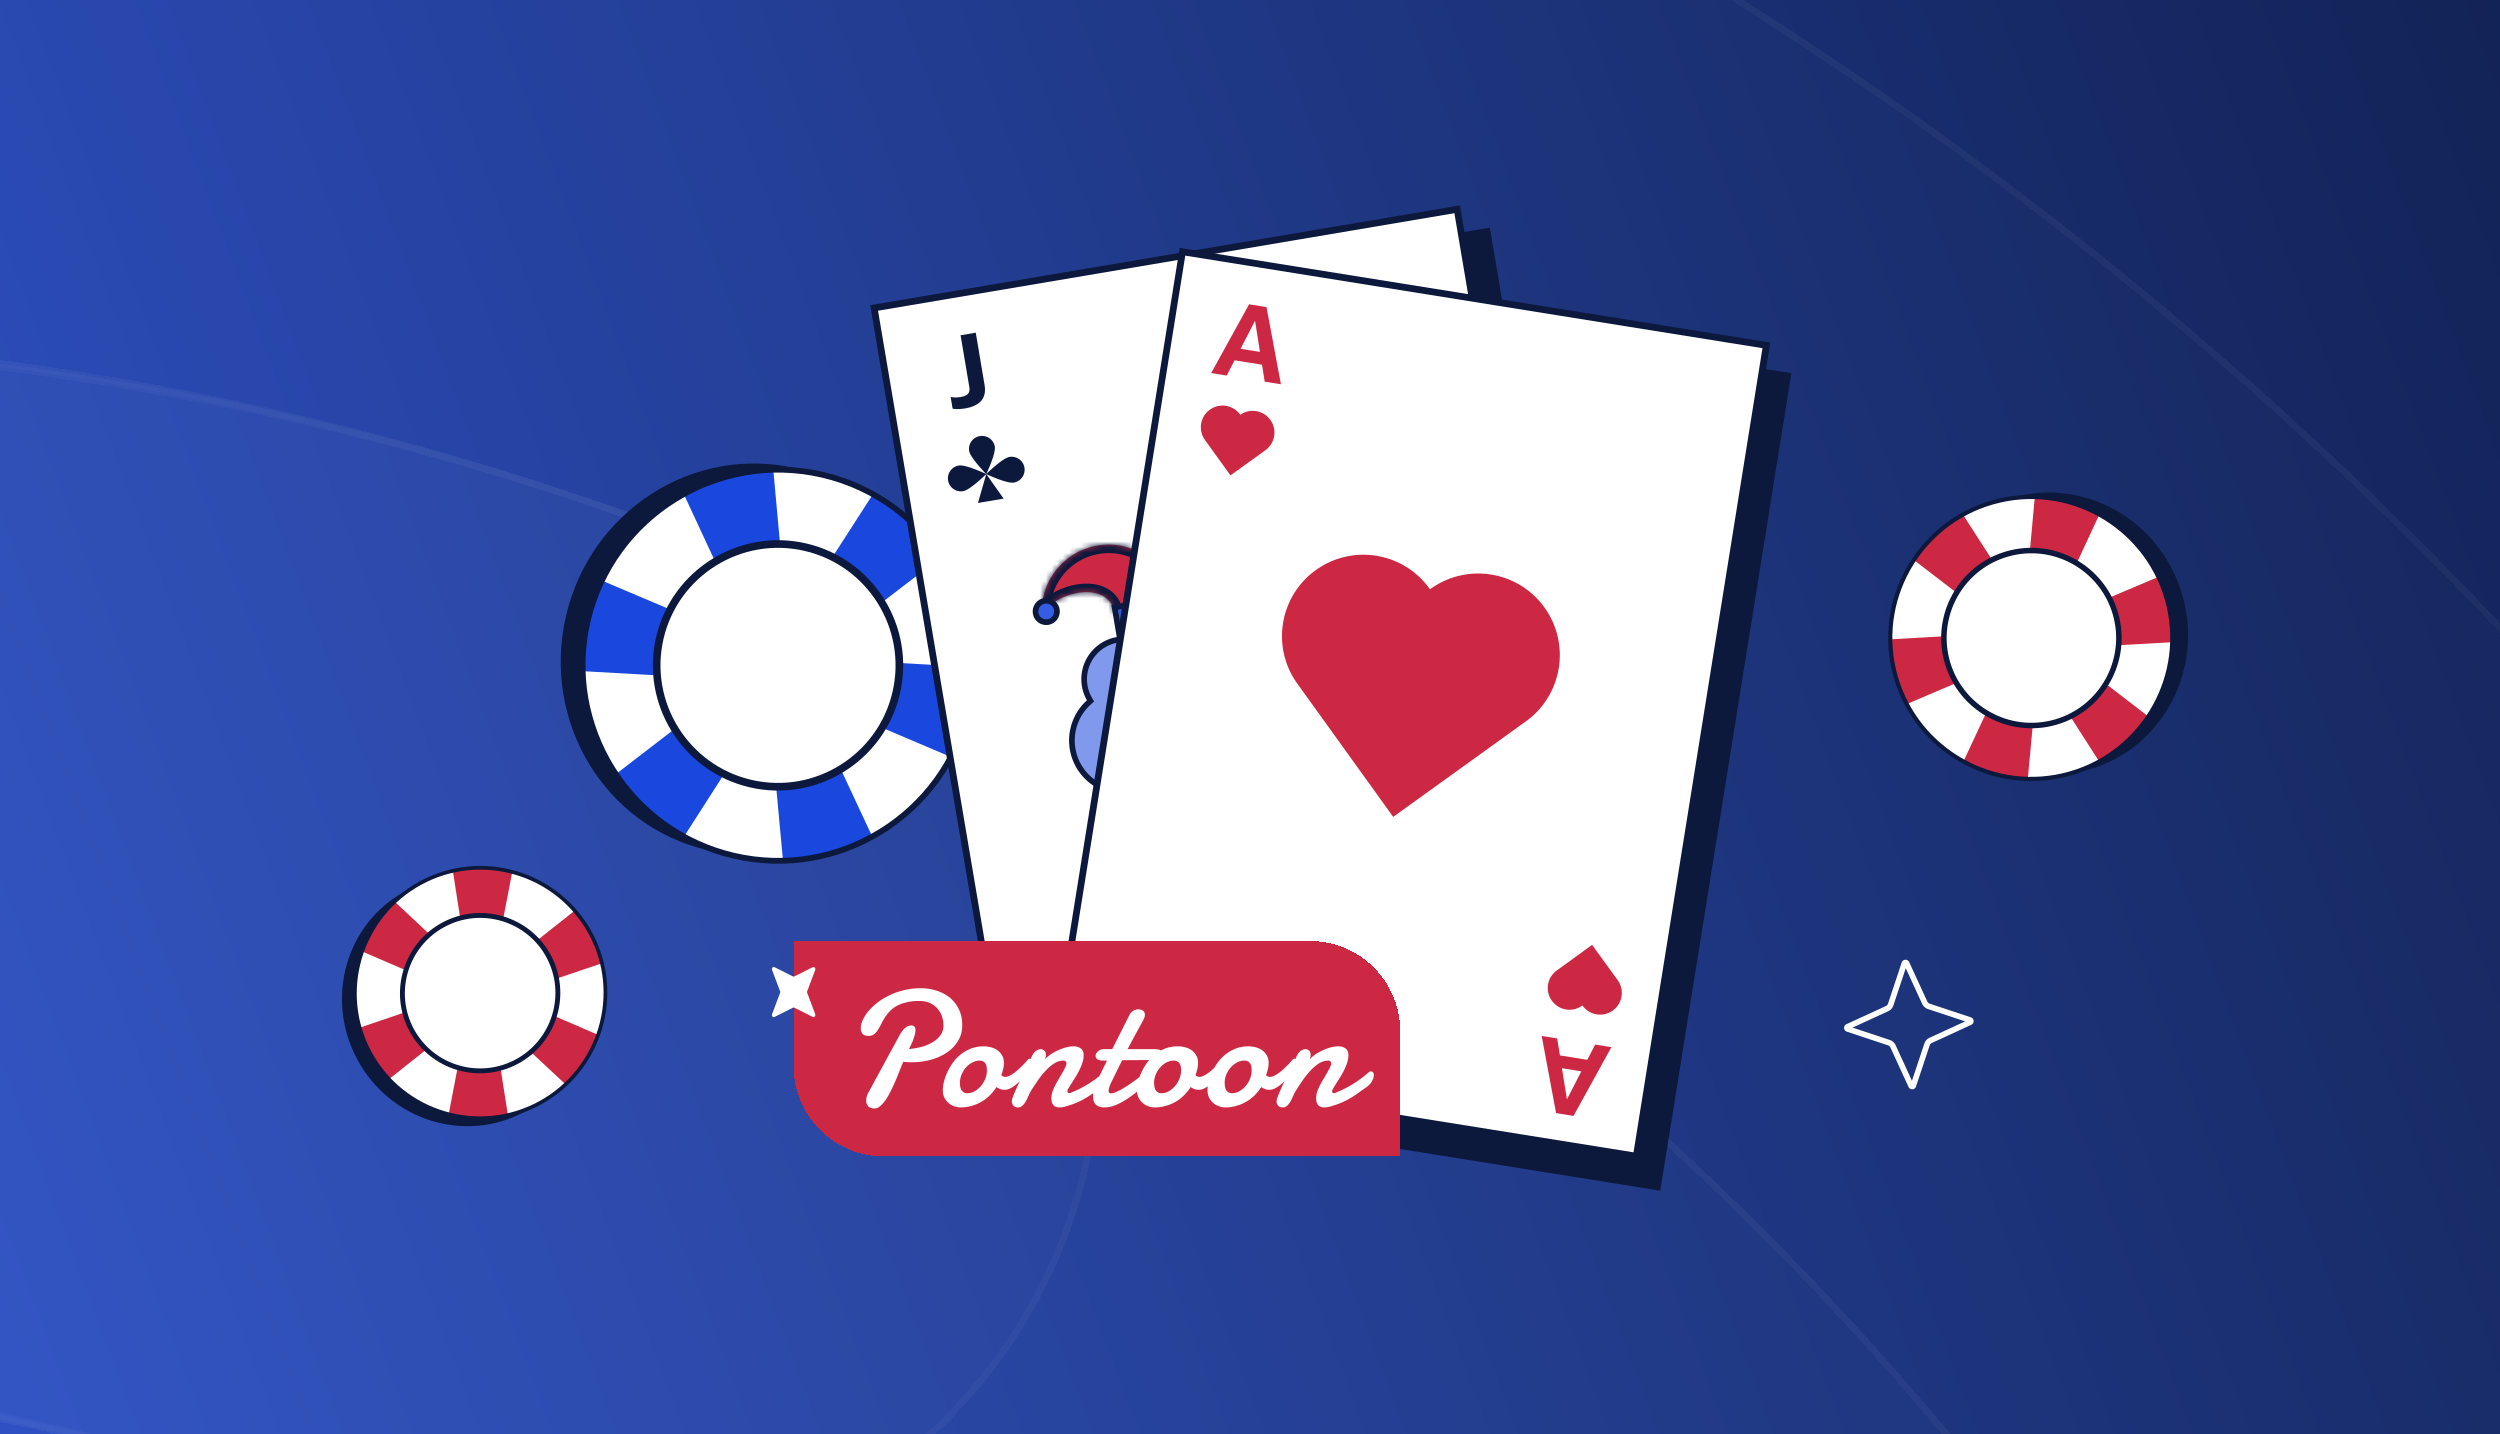 <svg width="441" height="253" fill="none" xmlns="http://www.w3.org/2000/svg"><g clip-path="url(#a)"><path fill="url(#b)" d="M0 0H441V253H0z"/><g opacity=".1" shape-rendering="crispEdges"><g style="mix-blend-mode:overlay" filter="url(#c)"><ellipse cx="-66.5" cy="589" rx="692.5" ry="692" fill="#fff" fill-opacity=".1"/><path d="M625.4 589c0 381.849-309.774 691.4-691.9 691.4S-758.4 970.849-758.4 589s309.774-691.4 691.9-691.4S625.4 207.151 625.4 589z" stroke="#fff" stroke-opacity=".4" stroke-width="1.2"/></g><g style="mix-blend-mode:overlay" filter="url(#d)"><path fill-rule="evenodd" clip-rule="evenodd" d="M60.14 273.922c-106.613-43.64-222.101-31.754-314.599 22.534-43.922 25.778-100.425 11.07-126.204-32.852-25.778-43.922-11.07-100.426 32.853-126.204 139.975-82.153 315.709-100.515 477.816-34.159C405.794 216.13 537.849 531.215 424.96 807.003 312.071 1082.79-3.014 1214.85-278.801 1101.96c-47.133-19.3-69.701-73.14-50.408-120.277 19.293-47.132 73.141-69.7 120.273-50.408 181.523 74.305 388.912-12.615 463.215-194.138S241.664 348.226 60.141 273.922z" fill="#fff" fill-opacity=".1"/><path d="M60.368 273.367c-106.794-43.714-222.478-31.807-315.131 22.571-43.636 25.611-99.772 10.998-125.382-32.638-25.611-43.636-10.998-99.772 32.638-125.382 139.821-82.063 315.359-100.404 477.286-34.121C405.26 216.56 537.168 531.295 424.405 806.775 311.641 1082.26-3.093 1214.16-278.574 1101.4c-46.826-19.17-69.247-72.66-50.08-119.489 19.167-46.826 72.665-69.248 119.491-50.08 181.83 74.429 389.568-12.637 463.997-194.466 74.429-181.83-12.636-389.569-194.466-463.998z" stroke="#fff" stroke-opacity=".4" stroke-width="1.2"/></g><g style="mix-blend-mode:overlay" filter="url(#e)"><path fill-rule="evenodd" clip-rule="evenodd" d="M63.14 274.922c-181.522-74.303-388.911 12.616-463.214 194.139-74.304 181.523 12.615 388.911 194.138 463.214 106.614 43.641 222.102 31.755 314.6-22.533 43.922-25.778 100.425-11.07 126.203 32.852 25.779 43.922 11.07 100.426-32.852 126.206-139.975 82.15-315.709 100.51-477.816 34.16-275.788-112.893-407.843-427.977-294.954-703.765C-457.866 123.407-142.781-8.648 133.006 104.241c47.132 19.293 69.701 73.141 50.408 120.274-19.293 47.132-73.141 69.7-120.273 50.407z" fill="#fff" fill-opacity=".15"/><path d="M63.368 274.367c-181.83-74.429-389.568 12.637-463.997 194.466-74.429 181.83 12.636 389.569 194.466 463.998 106.794 43.714 222.478 31.807 315.131-22.572 43.636-25.61 99.771-10.997 125.382 32.639 25.61 43.636 10.998 99.772-32.638 125.382-139.821 82.06-315.359 100.4-477.286 34.12-275.481-112.762-407.39-427.497-294.626-702.978 112.764-275.481 427.498-407.39 702.979-294.626 46.826 19.168 69.247 72.666 50.08 119.491-19.168 46.826-72.665 69.247-119.491 50.08z" stroke="#fff" stroke-opacity=".4" stroke-width="1.2"/></g></g><path d="M124.723 149.941c-18.072-4.211-29.211-22.694-24.88-41.283 4.332-18.589 22.494-30.244 40.567-26.032 18.072 4.211 29.211 22.694 24.88 41.283-4.332 18.589-22.494 30.244-40.567 26.032z" fill="#0C183C"/><path d="M129.44 150.95c-18.559-4.325-30.098-22.873-25.774-41.43 4.324-18.556 22.874-30.093 41.433-25.769 18.559 4.325 30.099 22.874 25.775 41.43-4.325 18.557-22.875 30.094-41.434 25.769z" fill="#fff"/><path d="M160.093 91.581a34.58 34.58 0 015.734 6.83l-22.975 17.625 28.914 1.662a34.46 34.46 0 01-4.023 15.836l-25.503-10.846 11.594 24.815a34.638 34.638 0 01-8.238 3.417 34.74 34.74 0 01-7.452 1.158l-2.575-27.763-14.875 23.206a34.528 34.528 0 01-7.288-5.136 34.776 34.776 0 01-4.957-5.679l21.795-16.777-27.468-1.534c-.084-2.92.194-5.898.887-8.874a34.625 34.625 0 012.506-7.109l26.828 11.357-12.426-26.705a34.704 34.704 0 017.017-2.752l.005.001a34.45 34.45 0 018.838-1.199l2.501 27.456 15.087-23.452a34.579 34.579 0 016.074 4.463z" fill="#1A48DF"/><path d="M129.325 151.446c18.808 4.382 37.668-7.347 42.049-26.148 4.381-18.8-7.35-37.664-26.158-42.046-18.807-4.383-37.668 7.347-42.05 26.152-4.382 18.805 7.35 37.664 26.158 42.047l.001-.005zm15.658-67.194c18.253 4.253 29.644 22.563 25.391 40.813-4.253 18.25-22.564 29.639-40.817 25.385-18.252-4.253-29.643-22.563-25.39-40.813 4.252-18.25 22.564-29.638 40.816-25.385z" fill="#0C183C"/><path d="M132.447 137.94c-11.36-2.647-18.423-14.002-15.776-25.362 2.647-11.36 14.002-18.422 25.362-15.775 11.36 2.647 18.423 14.002 15.775 25.361-2.647 11.36-14.002 18.423-25.361 15.776z" fill="#fff"/><path d="M132.232 138.877c11.856 2.763 23.752-4.636 26.515-16.492 2.763-11.857-4.637-23.752-16.493-26.515-11.856-2.763-23.752 4.636-26.514 16.493-2.763 11.856 4.636 23.751 16.492 26.514zm9.717-41.696c11.135 2.594 18.082 13.763 15.487 24.898-2.595 11.135-13.763 18.082-24.898 15.487-11.136-2.594-18.082-13.763-15.488-24.898 2.595-11.135 13.763-18.082 24.899-15.487z" fill="#0C183C"/><g clip-path="url(#f)"><path d="M183.629 201.069L159.464 58.242l102.85-17.4 24.164 142.827-102.849 17.4z" fill="#0C183C" stroke="#0C183C" stroke-width="1.192"/><path d="M178.359 197.148L154.195 54.321l102.849-17.4 24.165 142.827-102.85 17.4z" fill="#fff" stroke="#0C183C" stroke-width="1.192"/><path d="M170.249 72.043a7.6 7.6 0 01-1.286.11c-.415.01-.723-.015-.924-.077l-.345-2.049c.222.046.482.073.782.082.299.01.599-.011.9-.062.649-.11 1.1-.293 1.354-.55.264-.27.348-.69.253-1.257l-1.535-9.101 2.675-.451 1.555 9.222c.195 1.158 0 2.084-.586 2.779-.587.682-1.535 1.134-2.843 1.354zM263.129 164.337c-.44.074-.857.18-1.25.318-.396.126-.678.251-.848.375l.346 2.049a4.63 4.63 0 01.711-.334c.28-.107.57-.185.871-.236.649-.109 1.135-.084 1.46.075.338.17.555.538.651 1.105l1.534 9.101 2.675-.451-1.555-9.222c-.195-1.158-.683-1.969-1.464-2.433-.779-.452-1.822-.568-3.131-.347zM173.977 83.623s1.718-3.602 1.507-4.852a2.296 2.296 0 00-4.527.766c.212 1.25 3.02 4.086 3.02 4.086zM173.977 83.624s-3.602-1.718-4.851-1.507a2.294 2.294 0 10.766 4.527c1.25-.212 4.085-3.02 4.085-3.02zM178.829 85.13c-1.249.211-4.851-1.507-4.851-1.507s2.835-2.808 4.085-3.02a2.295 2.295 0 11.766 4.527zM172.513 88.722l1.465-5.098 3.061 4.331-4.526.767zM262.718 152.021s2.804 2.84 3.015 4.09a2.296 2.296 0 01-4.528.76c-.21-1.251 1.513-4.85 1.513-4.85zM262.718 152.02s-2.839 2.804-4.089 3.015a2.296 2.296 0 01-.761-4.528c1.251-.21 4.85 1.513 4.85 1.513zM266.808 149.007c-1.25.21-4.089 3.014-4.089 3.014s3.599 1.723 4.85 1.513a2.294 2.294 0 10-.761-4.527zM259.663 147.684l3.056 4.336 1.472-5.096-4.528.76zM217.722 117.157s6.293-13.194 5.519-17.772a8.409 8.409 0 00-16.581 2.806c.776 4.581 11.062 14.966 11.062 14.966zM217.723 117.16s-13.194-6.293-17.771-5.519a8.41 8.41 0 002.806 16.581c4.58-.775 14.965-11.062 14.965-11.062zM235.496 122.677c-4.577.774-17.771-5.519-17.771-5.519s10.385-10.287 14.965-11.063a8.41 8.41 0 012.806 16.582zM212.359 135.836l5.366-18.677 11.214 15.868-16.58 2.809z" fill="#0C183C"/><mask id="g" fill="#fff"><path d="M226.061 87.144a10.97 10.97 0 019.002-3.067c-7.055-5.705-17.423-5.338-24.057 1.17-4.748 4.658-6.388 11.29-4.894 17.31-2.271-4.501-7.279-7.205-12.512-6.323-5.976 1.008-10.142 6.339-9.834 12.248 2.315-4.144 11.861-6.378 12.899-.229l37.707-6.358c-1.036-6.15 8.716-7.169 12.261-4.013-1.647-5.684-7.331-9.354-13.307-8.346-5.111.862-8.897 4.885-9.695 9.728-1.702-4.032-.884-8.868 2.43-12.12z"/></mask><path d="M226.061 87.144a10.97 10.97 0 019.002-3.067c-7.055-5.705-17.423-5.338-24.057 1.17-4.748 4.658-6.388 11.29-4.894 17.31-2.271-4.501-7.279-7.205-12.512-6.323-5.976 1.008-10.142 6.339-9.834 12.248 2.315-4.144 11.861-6.378 12.899-.229l37.707-6.358c-1.036-6.15 8.716-7.169 12.261-4.013-1.647-5.684-7.331-9.354-13.307-8.346-5.111.862-8.897 4.885-9.695 9.728-1.702-4.032-.884-8.868 2.43-12.12z" fill="#CD2843"/><path d="M235.063 84.077l-.177 1.49 5.165.615-4.045-3.271-.943 1.166zm-9.002 3.067l1.051 1.071-1.051-1.07zm-15.055-1.897l-1.05-1.07 1.05 1.07zm-4.894 17.31l-1.339.675a1.5 1.5 0 002.795-1.037l-1.456.362zm-22.346 5.925l-1.498.078.27 5.196 2.537-4.542-1.309-.732zm12.899-.229l-1.479.249.249 1.479 1.479-.249-.249-1.479zm37.707-6.358l.25 1.479 1.479-.25-.25-1.479-1.479.25zm12.261-4.013l-.997 1.12 3.886 3.459-1.448-4.996-1.441.417zm-23.002 1.382l-1.382.584a1.5 1.5 0 002.862-.34l-1.48-.244zm11.609-16.676a12.469 12.469 0 00-10.229 3.485l2.101 2.142a9.47 9.47 0 017.774-2.648l.354-2.98zm-23.183 3.73c6.084-5.968 15.593-6.306 22.063-1.074l1.886-2.333c-7.641-6.179-18.866-5.782-26.05 1.265l2.101 2.142zm-4.489 15.877c-1.371-5.526.135-11.606 4.489-15.877l-2.101-2.142c-5.143 5.045-6.916 12.228-5.3 18.742l2.912-.723zm-13.718-4.482c4.566-.77 8.94 1.589 10.923 5.519l2.678-1.351c-2.559-5.071-8.201-8.12-14.1-7.126l.499 2.958zm-8.586 10.691c-.269-5.157 3.369-9.811 8.586-10.69l-.499-2.959c-6.736 1.136-11.43 7.144-11.083 13.805l2.996-.156zm48.312-17.389c5.216-.88 10.179 2.324 11.617 7.284l2.881-.835c-1.856-6.407-8.261-10.543-14.997-9.407l.499 2.958zm-8.465 8.493c.697-4.23 4.005-7.741 8.465-8.493l-.499-2.958c-5.762.971-10.028 5.508-10.926 10.964l2.96.487zm-.1-13.435c-3.769 3.697-4.695 9.194-2.762 13.775l2.764-1.167a9.49 9.49 0 012.099-10.466l-2.101-2.142zm-26.867 21.93c-.334-1.977-1.395-3.389-2.886-4.206-1.43-.784-3.128-.956-4.727-.78a12.425 12.425 0 00-4.655 1.51c-1.393.783-2.666 1.874-3.42 3.224l2.619 1.463c.404-.722 1.192-1.465 2.273-2.073a9.443 9.443 0 013.51-1.142c1.207-.133 2.234.031 2.958.428.664.364 1.185.978 1.37 2.075l2.958-.499zm49.487-11.242c-1.155-1.027-2.716-1.64-4.288-1.924a12.444 12.444 0 00-4.893.1c-1.568.358-3.116 1.077-4.21 2.287-1.14 1.26-1.68 2.943-1.347 4.92l2.958-.499c-.185-1.097.106-1.848.614-2.409.554-.613 1.471-1.104 2.654-1.375a9.442 9.442 0 013.691-.072c1.22.22 2.208.663 2.826 1.213l1.995-2.24zm-13.508 3.654l-37.708 6.358.499 2.959 37.708-6.358-.499-2.959z" fill="#0C183C" mask="url(#g)"/><path d="M192.065 123.91l.301-.269-.199-.351a7.042 7.042 0 017.944-10.284l4.101 24.326a9.05 9.05 0 11-12.147-13.422zM244.173 115.123l-.373-.155.074-.397a7.035 7.035 0 00.016-2.449 7.04 7.04 0 00-8.114-5.773 7.024 7.024 0 00-2.779 1.111l4.102 24.326a9.05 9.05 0 107.074-16.663z" fill="#8099ED" stroke="#0C183C"/><path d="M204.792 137.996l-5.803-25.04 34.975-5.897 2.966 25.351c1.01 8.641-4.929 16.558-13.509 18.005-8.516 1.436-16.679-4.006-18.629-12.419z" fill="#fff" stroke="#0C183C" stroke-width="1.192"/><path d="M198.996 112.955l34.963-5.896 2.057 19.031.001.011.002.01.912 6.307c1.006 8.638-4.933 16.551-13.51 17.997-8.513 1.436-16.673-4.002-18.627-12.41l-1.274-6.417-.003-.012-.003-.013-4.518-18.608z" stroke="#0C183C" stroke-width="1.192"/><path d="M207.033 125.891a2.217 2.217 0 011.817-2.555l2.019-.34a2.216 2.216 0 012.555 1.818 7.606 7.606 0 00-6.391 1.077zM224.552 122.937a2.217 2.217 0 011.818-2.555l2.019-.341a2.219 2.219 0 012.555 1.818 7.608 7.608 0 00-6.392 1.078z" fill="#0C183C"/><path d="M221.482 130.802l-4.389.74-1.889-11.207-1.35-.855a6.412 6.412 0 00-8.444 1.424l-.995 1.25M221.591 119.692l.995-1.25a6.41 6.41 0 018.443-1.424l1.351.855" stroke="#0C183C" stroke-width="1.192"/><path d="M220.902 136.367c-1.747.295-2.947 1.817-2.68 3.4l6.326-1.066c-.267-1.584-1.899-2.628-3.646-2.334z" fill="#fff"/><path d="M216.65 140.295l2.677-2.204.031-.026.504.275.723.336.572-.555.386-.424.038.014 3.251 1.204-8.182 1.38z" fill="#0C183C"/><path d="M196.619 107.143l37.758-6.366.966 5.726-37.758 6.367-.966-5.727z" fill="#345DE3" stroke="#0C183C"/><path d="M205.331 135.435a6.57 6.57 0 007.571 5.387c1.829-.309 4.746-1.687 4.746-1.687a3.657 3.657 0 00.297-7.149c-3.312-.728-4.906 2.021-6.181 3.658-1.032 1.327-5.474 2.048-5.543-1.681-.069-3.73 2.827-5.596 4.496-6.099a6.569 6.569 0 00-5.386 7.571z" fill="#8099ED"/><path d="M233.839 130.628a6.57 6.57 0 01-5.387 7.571c-1.829.309-5.037-.037-5.037-.037a3.656 3.656 0 01-2.624-6.656c2.89-1.774 5.297.3 7.038 1.429 1.41.915 5.844.14 4.686-3.406-1.158-3.546-4.506-4.36-6.248-4.288a6.571 6.571 0 017.572 5.387z" fill="#8099ED"/><circle cx="184.557" cy="107.864" r="1.895" transform="rotate(-9.571 184.557 107.864)" fill="#345DE3" stroke="#0C183C"/><circle cx="233.225" cy="84.492" r="1.895" transform="rotate(-9.571 233.225 84.492)" fill="#345DE3" stroke="#0C183C"/><circle cx="245.901" cy="96.879" r="1.895" transform="rotate(-9.571 245.901 96.879)" fill="#345DE3" stroke="#0C183C"/></g><g clip-path="url(#h)"><path d="M189.384 192.844l22.934-143.031 102.996 16.515L292.38 209.36l-102.996-16.515z" fill="#0C183C" stroke="#0C183C" stroke-width="1.192"/><path d="M185.654 187.441l22.934-143.03 102.995 16.514-22.934 143.031-102.995-16.515z" fill="#fff" stroke="#0C183C" stroke-width="1.192"/><path fill-rule="evenodd" clip-rule="evenodd" d="M220.338 53.682l-6.682 12.126 2.734.44 1.393-2.691 4.835.778.474 2.991 2.86.46-2.54-13.61-3.074-.494zm1.052 2.904l-2.556 4.94 3.426.551-.87-5.49zM274.494 196.353l-2.541-13.61 2.735.44.478 2.992 4.835.778 1.389-2.692 2.859.46-6.681 12.126-3.074-.494zm1.91-2.428l-.877-5.492 3.426.552-2.549 4.94z" fill="#CD2843"/><path d="M213.419 72.267a3.823 3.823 0 015.336.868l.024.035.026-.02a3.833 3.833 0 014.478 6.22l-6.232 4.487-4.502-6.255a3.822 3.822 0 01.869-5.336h.001zM232.12 100.562c6.436-4.632 15.408-3.172 20.04 3.264l.091.13.097-.072c6.45-4.644 15.447-3.181 20.091 3.27 4.643 6.45 3.18 15.447-3.27 20.09l-23.409 16.851-16.908-23.496c-4.632-6.435-3.172-15.407 3.263-20.04l.005.003zM273.757 176.539a3.822 3.822 0 005.339.849l.033-.025.019.026a3.832 3.832 0 106.203-4.501l-4.51-6.215-6.237 4.528a3.821 3.821 0 00-.849 5.338h.002z" fill="#CD2843"/></g><g filter="url(#i)"><path d="M136 162h91.09c8.787 0 15.91 7.123 15.91 15.91V200h-91.09c-8.787 0-15.91-7.123-15.91-15.91V162z" fill="#CD2843" shape-rendering="crispEdges"/><g filter="url(#j)"><path d="M155.349 182.802c-.182.402-.383.884-.602 1.448-.22.564-.459 1.152-.717 1.763a33.722 33.722 0 01-.832 1.821 12.158 12.158 0 01-.917 1.62c-.315.468-.645.85-.989 1.146-.335.297-.679.445-1.032.445-.296 0-.54-.048-.731-.144a1.094 1.094 0 01-.445-.344 1.313 1.313 0 01-.229-.444 2.266 2.266 0 01-.057-.487c0-.23.033-.464.1-.703a4.07 4.07 0 01.272-.659l5.491-10.106a5.97 5.97 0 01.673-.989c.22-.239.421-.416.602-.531.191-.114.359-.181.502-.2.143-.029.263-.043.358-.043.172 0 .33.062.473.186.144.115.215.33.215.645 0 .306-.081.726-.243 1.262-.163.535-.464 1.223-.903 2.064a12.46 12.46 0 002.207-.373 7.83 7.83 0 001.95-.817 4.587 4.587 0 001.405-1.247c.353-.497.53-1.07.53-1.72 0-.574-.096-1.118-.287-1.634a3.841 3.841 0 00-.817-1.377 3.706 3.706 0 00-1.319-.946c-.525-.239-1.132-.358-1.82-.358-.937 0-1.744.091-2.423.272a6.717 6.717 0 00-1.734.688 4.977 4.977 0 00-1.204.99 8.9 8.9 0 00-.846 1.132c-.229.382-.435.76-.616 1.132a7.25 7.25 0 01-.574.989 2.748 2.748 0 01-.659.703c-.249.172-.554.258-.918.258-.468 0-.817-.12-1.046-.358-.22-.239-.33-.579-.33-1.018 0-.44.12-.918.359-1.434a7.024 7.024 0 011.017-1.577c.44-.525.97-1.027 1.592-1.505.63-.487 1.337-.917 2.121-1.29a12.938 12.938 0 012.552-.888c.927-.23 1.901-.345 2.924-.345a9.1 9.1 0 012.752.416 6.877 6.877 0 012.351 1.219 5.917 5.917 0 011.62 2.049c.411.813.616 1.768.616 2.867 0 1.004-.243 1.912-.731 2.724a6.53 6.53 0 01-1.949 2.05c-.813.554-1.754.984-2.824 1.29a12.64 12.64 0 01-3.383.444c-.249 0-.502-.004-.76-.014a6.475 6.475 0 01-.745-.072zm13.438-.2a2.68 2.68 0 00-1.304.344 3.897 3.897 0 00-1.104.888 4.44 4.44 0 00-.76 1.248 3.653 3.653 0 00-.287 1.419c0 .181.015.382.043.602.029.21.086.411.172.602.096.181.23.334.402.458.172.125.401.187.688.187.439 0 .865-.115 1.276-.344.42-.239.793-.545 1.118-.918.325-.382.583-.812.774-1.29a3.87 3.87 0 00.243-2.035 1.424 1.424 0 00-.172-.574 1.009 1.009 0 00-.387-.415c-.172-.115-.406-.172-.702-.172zm.745-2.523c.364 0 .751.048 1.162.143.42.096.807.258 1.161.487.353.23.645.536.874.918.239.373.358.836.358 1.39 0 .287-.038.617-.114.989a7.69 7.69 0 01-.344 1.147.8.8 0 00.329.244c.125.048.258.072.402.072.2 0 .42-.058.659-.172.249-.115.502-.263.76-.445.258-.181.516-.387.774-.616a17.542 17.542 0 001.347-1.333c.192-.211.349-.387.473-.531a.333.333 0 01.244-.1c.134 0 .253.072.359.215.105.134.157.325.157.573 0 .249-.076.535-.229.86-.143.325-.416.665-.817 1.018-.23.249-.492.535-.789.86-.296.325-.611.631-.946.918-.334.286-.683.53-1.046.731-.363.2-.726.301-1.09.301a2.37 2.37 0 01-.731-.115 2.639 2.639 0 01-.702-.373 8.772 8.772 0 01-1.175 1.463c-.44.439-.932.817-1.477 1.132a7.12 7.12 0 01-1.749.731 7.051 7.051 0 01-1.992.272c-.268 0-.578-.052-.932-.157a3.297 3.297 0 01-1.018-.516 3.204 3.204 0 01-.803-.961c-.219-.392-.329-.869-.329-1.433 0-.383.062-.841.186-1.376a9.331 9.331 0 01.559-1.649 10.7 10.7 0 01.961-1.691 7.376 7.376 0 011.39-1.505 6.478 6.478 0 011.835-1.076c.688-.277 1.452-.415 2.293-.415zm8.508 1.72c.191-.411.43-.717.716-.918.287-.2.569-.301.846-.301.23 0 .435.086.617.258.181.163.272.407.272.732a2.024 2.024 0 01-.201.86c.211-.268.512-.54.903-.817.392-.287.822-.54 1.29-.76.478-.23.966-.416 1.463-.559a5.242 5.242 0 011.433-.215c.507 0 .927.124 1.262.372.344.239.516.65.516 1.233 0 .344-.053.703-.158 1.075a7.522 7.522 0 01-.416 1.118 10.79 10.79 0 01-.559 1.104 23.37 23.37 0 01-.602 1.004l-.559.874a15.1 15.1 0 00-.387.645.818.818 0 00-.186.53c0 .077.024.144.071.201.048.057.125.086.23.086.067 0 .143-.005.229-.014a.956.956 0 00.315-.158c.516-.191 1.042-.43 1.577-.717a21.734 21.734 0 001.563-.903 22.01 22.01 0 001.361-.96c.421-.325.77-.617 1.047-.875a.778.778 0 01.229-.143.609.609 0 01.215-.043c.163 0 .287.062.373.186a.753.753 0 01.143.474c0 .296-.095.625-.286.989-.182.363-.473.702-.875 1.017-.545.392-1.046.751-1.505 1.075a19.63 19.63 0 01-1.39.918c-.469.277-.975.54-1.52.788-.535.239-1.166.464-1.892.674a6.054 6.054 0 01-.688.172 3.02 3.02 0 01-.559.057c-.507 0-.879-.138-1.118-.415-.23-.287-.344-.684-.344-1.19v-.186l.028-.215c.02-.297.096-.622.23-.975.143-.354.31-.717.501-1.09.201-.372.411-.74.631-1.103.22-.373.421-.722.602-1.047.191-.334.349-.631.473-.889.125-.258.187-.468.187-.63a.517.517 0 00-.129-.359c-.077-.105-.196-.157-.359-.157-.611 0-1.194.181-1.749.544a8.039 8.039 0 00-1.533 1.348 14.814 14.814 0 00-1.319 1.677c-.402.592-.755 1.123-1.061 1.591a9.174 9.174 0 00-.53 1.018c-.153.353-.316.688-.488 1.003a3.046 3.046 0 01-.587.76 1.09 1.09 0 01-.803.315c-.335 0-.597-.105-.789-.315a1.108 1.108 0 01-.286-.774c0-.163.067-.425.2-.788.134-.364.306-.784.516-1.262.211-.478.445-.989.703-1.534l.788-1.634c.268-.545.521-1.056.76-1.534.239-.477.435-.884.588-1.218zm15.918.731a76.968 76.968 0 00-1.003 2.021c-.316.65-.612 1.252-.889 1.806-.115.23-.229.497-.344.803a2.4 2.4 0 00-.158.788.52.52 0 00.086.316c.067.076.172.114.316.114.2 0 .453-.057.759-.172a9.74 9.74 0 00.989-.473c.354-.2.727-.425 1.118-.673a33.008 33.008 0 002.237-1.606c.344-.277.65-.53.917-.76a.77.77 0 01.43-.157c.163 0 .296.071.402.215a.897.897 0 01.157.545c0 .219-.052.444-.157.673-.106.23-.297.454-.574.674a36.312 36.312 0 01-1.892 1.605c-.631.507-1.261.956-1.892 1.348-.621.382-1.238.688-1.849.917a5.037 5.037 0 01-1.778.344c-.382 0-.702-.052-.96-.157a1.632 1.632 0 01-.631-.402 1.672 1.672 0 01-.33-.616 2.802 2.802 0 01-.1-.76c0-.478.081-.975.244-1.491.162-.516.344-.979.544-1.39.287-.593.569-1.18.846-1.763.287-.583.564-1.142.831-1.677h-.616c-.535 0-.903-.086-1.104-.258-.2-.172-.301-.368-.301-.588 0-.096.029-.21.086-.344.067-.143.158-.273.273-.387.124-.124.272-.23.444-.316s.368-.129.588-.129h1.548l3.025-6.006c.191-.363.425-.621.702-.774.287-.162.583-.244.889-.244.286 0 .549.077.788.23.239.153.358.406.358.76 0 .181-.043.367-.129.559a7.651 7.651 0 01-.315.645 81.44 81.44 0 01-.315.587c-.125.22-.258.459-.402.717-.133.249-.277.511-.43.789-.143.277-.286.544-.43.802-.325.612-.669 1.257-1.032 1.935h4.673c.23 0 .44.015.631.043.191.02.354.067.487.144a.742.742 0 01.33.286c.076.125.115.292.115.502 0 .105-.019.21-.058.316a.587.587 0 01-.186.286.976.976 0 01-.373.215 2.209 2.209 0 01-.602.115l-5.963.043zm9.081.072c-.449 0-.884.114-1.305.344a3.879 3.879 0 00-1.103.888 4.44 4.44 0 00-.76 1.248 3.653 3.653 0 00-.287 1.419c0 .181.014.382.043.602.029.21.086.411.172.602.096.181.229.334.402.458.172.125.401.187.688.187.439 0 .864-.115 1.275-.344a4.255 4.255 0 001.118-.918 4.65 4.65 0 00.775-1.29 3.87 3.87 0 00.243-2.035 1.424 1.424 0 00-.172-.574 1.009 1.009 0 00-.387-.415c-.172-.115-.406-.172-.702-.172zm.745-2.523c.363 0 .75.048 1.161.143.421.096.808.258 1.161.487.354.23.645.536.875.918.239.373.358.836.358 1.39 0 .287-.038.617-.115.989a7.574 7.574 0 01-.344 1.147.809.809 0 00.33.244c.124.048.258.072.402.072.2 0 .42-.058.659-.172.248-.115.502-.263.76-.445.258-.181.516-.387.774-.616a18.193 18.193 0 001.347-1.333c.191-.211.349-.387.473-.531a.331.331 0 01.244-.1c.134 0 .253.072.358.215.105.134.158.325.158.573 0 .249-.077.535-.229.86-.144.325-.416.665-.817 1.018-.23.249-.493.535-.789.86a10.79 10.79 0 01-.946.918c-.334.286-.683.53-1.046.731-.364.2-.727.301-1.09.301a2.37 2.37 0 01-.731-.115 2.639 2.639 0 01-.702-.373 8.727 8.727 0 01-1.176 1.463 7.11 7.11 0 01-1.476 1.132 7.12 7.12 0 01-1.749.731 7.053 7.053 0 01-1.993.272c-.267 0-.578-.052-.931-.157a3.297 3.297 0 01-1.018-.516 3.204 3.204 0 01-.803-.961c-.22-.392-.329-.869-.329-1.433 0-.383.062-.841.186-1.376a9.25 9.25 0 01.559-1.649c.258-.573.578-1.137.96-1.691a7.41 7.41 0 011.391-1.505 6.478 6.478 0 011.835-1.076c.688-.277 1.452-.415 2.293-.415zm11.704 2.523a2.68 2.68 0 00-1.304.344 3.897 3.897 0 00-1.104.888 4.463 4.463 0 00-.76 1.248 3.653 3.653 0 00-.287 1.419c0 .181.015.382.043.602.029.21.086.411.172.602.096.181.23.334.402.458.172.125.401.187.688.187.44 0 .865-.115 1.276-.344.42-.239.793-.545 1.118-.918.325-.382.583-.812.774-1.29a3.872 3.872 0 00.244-2.035 1.456 1.456 0 00-.172-.574 1.005 1.005 0 00-.388-.415c-.172-.115-.406-.172-.702-.172zm.746-2.523c.363 0 .75.048 1.161.143.42.096.807.258 1.161.487.353.23.645.536.874.918.239.373.358.836.358 1.39 0 .287-.038.617-.114.989a7.69 7.69 0 01-.344 1.147.8.8 0 00.329.244c.125.048.259.072.402.072.201 0 .42-.058.659-.172.249-.115.502-.263.76-.445.258-.181.516-.387.774-.616a17.542 17.542 0 001.348-1.333c.191-.211.348-.387.473-.531a.329.329 0 01.243-.1c.134 0 .253.072.359.215.105.134.157.325.157.573 0 .249-.076.535-.229.86-.143.325-.416.665-.817 1.018-.23.249-.492.535-.789.86-.296.325-.611.631-.946.918-.334.286-.683.53-1.046.731a2.24 2.24 0 01-1.089.301c-.249 0-.493-.038-.732-.115a2.639 2.639 0 01-.702-.373 8.772 8.772 0 01-1.175 1.463c-.44.439-.932.817-1.477 1.132a7.12 7.12 0 01-1.749.731 7.051 7.051 0 01-1.992.272c-.268 0-.578-.052-.932-.157a3.297 3.297 0 01-1.018-.516 3.187 3.187 0 01-.802-.961c-.22-.392-.33-.869-.33-1.433 0-.383.062-.841.186-1.376a9.331 9.331 0 01.559-1.649 10.7 10.7 0 01.961-1.691 7.376 7.376 0 011.39-1.505 6.478 6.478 0 011.835-1.076c.688-.277 1.453-.415 2.294-.415zm8.507 1.72c.191-.411.43-.717.717-.918.286-.2.568-.301.845-.301.23 0 .435.086.617.258.181.163.272.407.272.732a2.024 2.024 0 01-.201.86c.211-.268.512-.54.903-.817.392-.287.822-.54 1.291-.76.477-.23.965-.416 1.462-.559a5.242 5.242 0 011.433-.215c.507 0 .927.124 1.262.372.344.239.516.65.516 1.233 0 .344-.053.703-.158 1.075a7.522 7.522 0 01-.416 1.118 10.79 10.79 0 01-.559 1.104c-.2.354-.401.688-.602 1.004l-.559.874a15.1 15.1 0 00-.387.645.818.818 0 00-.186.53c0 .077.024.144.071.201.048.057.125.086.23.086.067 0 .143-.005.229-.014a.956.956 0 00.315-.158c.517-.191 1.042-.43 1.577-.717a21.734 21.734 0 001.563-.903c.497-.325.951-.645 1.362-.96.42-.325.769-.617 1.046-.875a.778.778 0 01.229-.143.609.609 0 01.215-.043c.163 0 .287.062.373.186a.753.753 0 01.143.474c0 .296-.095.625-.286.989-.182.363-.473.702-.875 1.017-.544.392-1.046.751-1.505 1.075a19.63 19.63 0 01-1.39.918c-.469.277-.975.54-1.52.788-.535.239-1.166.464-1.892.674a6.054 6.054 0 01-.688.172 3.02 3.02 0 01-.559.057c-.507 0-.879-.138-1.118-.415-.23-.287-.344-.684-.344-1.19v-.186l.028-.215c.02-.297.096-.622.23-.975.143-.354.31-.717.502-1.09.2-.372.41-.74.63-1.103.22-.373.421-.722.602-1.047.191-.334.349-.631.473-.889.125-.258.187-.468.187-.63a.517.517 0 00-.129-.359c-.077-.105-.196-.157-.359-.157-.611 0-1.194.181-1.749.544a8.069 8.069 0 00-1.533 1.348 14.814 14.814 0 00-1.319 1.677c-.401.592-.755 1.123-1.061 1.591a9.174 9.174 0 00-.53 1.018c-.153.353-.316.688-.488 1.003a3.046 3.046 0 01-.587.76 1.09 1.09 0 01-.803.315c-.335 0-.597-.105-.788-.315a1.104 1.104 0 01-.287-.774c0-.163.067-.425.201-.788.133-.364.305-.784.516-1.262.21-.478.444-.989.702-1.534l.788-1.634c.268-.545.521-1.056.76-1.534.239-.477.435-.884.588-1.218z" fill="#fff"/></g><path d="M136.13 168.236l3.24-1.624c.271-.136.55.182.432.499l-1.408 3.738a.436.436 0 000 .302l1.408 3.738c.118.313-.157.634-.432.498l-3.24-1.623a.288.288 0 00-.262 0l-3.24 1.623c-.272.136-.55-.181-.432-.498l1.407-3.738a.436.436 0 000-.302l-1.407-3.738c-.118-.314.157-.635.432-.499l3.24 1.624a.294.294 0 00.262 0z" fill="#fff"/></g><path d="M367.364 136.033c13.03-3.037 21.061-16.363 17.938-29.765-3.123-13.403-16.218-21.806-29.248-18.77-13.03 3.037-21.061 16.363-17.938 29.765 3.123 13.403 16.218 21.806 29.248 18.77z" fill="#0C183C"/><path d="M363.964 136.76c13.381-3.118 21.701-16.492 18.583-29.871-3.118-13.38-16.493-21.697-29.873-18.58-13.381 3.119-21.701 16.493-18.584 29.872 3.118 13.379 16.493 21.697 29.874 18.579z" fill="#fff"/><path d="M341.861 93.955a24.97 24.97 0 00-4.134 4.925l16.565 12.707-20.847 1.198a24.816 24.816 0 002.901 11.418l18.387-7.82-8.359 17.892a24.96 24.96 0 005.939 2.463 25.04 25.04 0 005.374.835l1.856-20.017 10.724 16.732a24.927 24.927 0 005.255-3.703 25.115 25.115 0 003.575-4.095l-15.715-12.096 19.804-1.106a24.96 24.96 0 00-.639-6.398 24.958 24.958 0 00-1.806-5.126l-19.344 8.189 8.96-19.255a25.049 25.049 0 00-5.06-1.984l-.003.001a24.845 24.845 0 00-6.373-.864l-1.803 19.795-10.877-16.909a24.936 24.936 0 00-4.38 3.218z" fill="#CD2843"/><path d="M364.046 137.117c-13.56 3.16-27.158-5.297-30.317-18.852-3.159-13.555 5.3-27.156 18.86-30.316 13.56-3.16 27.158 5.297 30.318 18.856 3.159 13.559-5.3 27.156-18.86 30.316l-.001-.004zm-11.289-48.446c-13.16 3.066-21.373 16.268-18.307 29.426 3.067 13.158 16.269 21.369 29.429 18.302 13.16-3.066 21.373-16.268 18.307-29.426-3.067-13.158-16.269-21.37-29.429-18.302z" fill="#0C183C"/><path d="M361.796 127.379c8.191-1.908 13.283-10.095 11.374-18.285-1.908-8.191-10.095-13.283-18.285-11.374-8.191 1.908-13.283 10.095-11.375 18.285 1.909 8.191 10.096 13.283 18.286 11.374z" fill="#fff"/><path d="M361.952 128.055c-8.548 1.992-17.124-3.342-19.116-11.891-1.992-8.548 3.342-17.125 11.891-19.117 8.548-1.992 17.125 3.343 19.117 11.891 1.992 8.549-3.343 17.125-11.892 19.117zm-7.005-30.063c-8.029 1.871-13.037 9.924-11.166 17.952 1.87 8.028 9.923 13.037 17.951 11.166 8.029-1.871 13.037-9.923 11.167-17.951-1.871-8.029-9.924-13.038-17.952-11.167zM92.546 196.099c-10.451 5.689-23.648 1.6-29.477-9.133-5.828-10.734-2.08-24.047 8.37-29.736 10.452-5.689 23.65-1.6 29.477 9.134 5.829 10.733 2.081 24.046-8.37 29.735z" fill="#0C183C"/><path d="M95.238 194.571c-10.732 5.842-24.15 1.892-29.968-8.822-5.818-10.715-1.834-24.137 8.899-29.979 10.732-5.843 24.15-1.893 29.967 8.822 5.819 10.715 1.835 24.137-8.898 29.979z" fill="#fff"/><path d="M84.682 153.122c1.958.031 3.852.317 5.652.822l-3.515 18.218 14.562-11.528a21.977 21.977 0 014.806 9.285l-16.833 5.685 16.108 6.922a22.248 22.248 0 01-2.495 5.144 22.269 22.269 0 01-3.079 3.73l-13.039-12.175 2.74 17.434c-1.817.45-3.72.681-5.677.651a22.278 22.278 0 01-4.79-.603l3.31-17.31-13.815 10.973a22.123 22.123 0 01-3.348-4.62 22.137 22.137 0 01-1.822-4.467l17.685-6.004-17.31-7.472a22.313 22.313 0 012.193-4.306l.003-.002a22.16 22.16 0 013.725-4.34l12.873 12.061-2.742-17.643a22.245 22.245 0 014.808-.455z" fill="#CD2843"/><path d="M95.39 194.857c10.876-5.921 14.927-19.567 9.032-30.422-5.895-10.856-19.537-14.875-30.414-8.954-10.876 5.92-14.926 19.567-9.03 30.425 5.896 10.858 19.537 14.874 30.414 8.954l-.002-.003zm-21.068-38.799c10.555-5.745 23.8-1.846 29.522 8.692 5.722 10.537 1.789 23.786-8.766 29.532-10.555 5.746-23.8 1.847-29.522-8.691-5.722-10.538-1.79-23.787 8.766-29.533z" fill="#0C183C"/><path d="M91.144 187.069c-6.57 3.576-14.782 1.158-18.344-5.401-3.562-6.56-1.123-14.776 5.446-18.352 6.57-3.576 14.782-1.157 18.344 5.402 3.562 6.559 1.123 14.775-5.446 18.351z" fill="#fff"/><path d="M91.44 187.609c6.856-3.732 9.41-12.339 5.693-19.185-3.718-6.846-12.322-9.38-19.178-5.647-6.856 3.732-9.41 12.339-5.693 19.185 3.717 6.846 12.321 9.38 19.178 5.647zm-13.074-24.076c6.44-3.505 14.517-1.126 18.009 5.303 3.491 6.43 1.093 14.511-5.346 18.017-6.44 3.505-14.518 1.126-18.009-5.303-3.491-6.43-1.093-14.511 5.346-18.017z" fill="#0C183C"/><path fill-rule="evenodd" clip-rule="evenodd" d="M340.073 177.99a1.717 1.717 0 01-1.008-.908l-2.888-6.29-2.186 6.579c-.15.439-.473.81-.908 1.008l-.003.001-6.287 2.888 6.579 2.185c.439.151.81.474 1.008.909l.001.003 2.888 6.286 2.185-6.579c.151-.439.474-.809.909-1.007l.003-.002 6.286-2.887-6.579-2.186zm7.661 2.789l-6.955 3.195a.715.715 0 00-.379.423l-2.413 7.264c-.202.608-1.048.66-1.322.072l-3.195-6.955a.716.716 0 00-.422-.379l-7.264-2.413c-.609-.202-.66-1.048-.073-1.322l6.956-3.194a.72.72 0 00.378-.423l2.413-7.264a.712.712 0 011.322-.073l3.195 6.956c.08.176.233.314.423.378l7.264 2.413a.712.712 0 01.072 1.322z" fill="#fff"/></g><defs><filter id="c" x="-763" y="-115" width="1401" height="1400" filterUnits="userSpaceOnUse" color-interpolation-filters="sRGB"><feFlood flood-opacity="0" result="BackgroundImageFix"/><feColorMatrix in="SourceAlpha" values="0 0 0 0 0 0 0 0 0 0 0 0 0 0 0 0 0 0 127 0" result="hardAlpha"/><feOffset dx="4" dy="-4"/><feGaussianBlur stdDeviation="4"/><feComposite in2="hardAlpha" operator="out"/><feColorMatrix values="0 0 0 0 0.027 0 0 0 0 0.051 0 0 0 0 0.122 0 0 0 0.5 0"/><feBlend in2="BackgroundImageFix" result="effect1_dropShadow_1852_40769"/><feBlend in="SourceGraphic" in2="effect1_dropShadow_1852_40769" result="shape"/></filter><filter id="d" x="-397.363" y="50.903" width="874.68" height="1095.41" filterUnits="userSpaceOnUse" color-interpolation-filters="sRGB"><feFlood flood-opacity="0" result="BackgroundImageFix"/><feColorMatrix in="SourceAlpha" values="0 0 0 0 0 0 0 0 0 0 0 0 0 0 0 0 0 0 127 0" result="hardAlpha"/><feOffset dx="4" dy="-4"/><feGaussianBlur stdDeviation="4"/><feComposite in2="hardAlpha" operator="out"/><feColorMatrix values="0 0 0 0 0.027 0 0 0 0 0.051 0 0 0 0 0.122 0 0 0 0.5 0"/><feBlend in2="BackgroundImageFix" result="effect1_dropShadow_1852_40769"/><feBlend in="SourceGraphic" in2="effect1_dropShadow_1852_40769" result="shape"/></filter><filter id="e" x="-615.113" y="51.884" width="874.68" height="1095.41" filterUnits="userSpaceOnUse" color-interpolation-filters="sRGB"><feFlood flood-opacity="0" result="BackgroundImageFix"/><feColorMatrix in="SourceAlpha" values="0 0 0 0 0 0 0 0 0 0 0 0 0 0 0 0 0 0 127 0" result="hardAlpha"/><feOffset dx="4" dy="-4"/><feGaussianBlur stdDeviation="4"/><feComposite in2="hardAlpha" operator="out"/><feColorMatrix values="0 0 0 0 0.027 0 0 0 0 0.051 0 0 0 0 0.122 0 0 0 0.5 0"/><feBlend in2="BackgroundImageFix" result="effect1_dropShadow_1852_40769"/><feBlend in="SourceGraphic" in2="effect1_dropShadow_1852_40769" result="shape"/></filter><filter id="i" x="132.168" y="162" width="114.832" height="42" filterUnits="userSpaceOnUse" color-interpolation-filters="sRGB"><feFlood flood-opacity="0" result="BackgroundImageFix"/><feColorMatrix in="SourceAlpha" values="0 0 0 0 0 0 0 0 0 0 0 0 0 0 0 0 0 0 127 0" result="hardAlpha"/><feOffset dx="4" dy="4"/><feComposite in2="hardAlpha" operator="out"/><feColorMatrix values="0 0 0 0 0.047 0 0 0 0 0.094 0 0 0 0 0.235 0 0 0 1 0"/><feBlend in2="BackgroundImageFix" result="effect1_dropShadow_1852_40769"/><feBlend in="SourceGraphic" in2="effect1_dropShadow_1852_40769" result="shape"/></filter><filter id="j" x="147.097" y="169.583" width="91.985" height="22.692" filterUnits="userSpaceOnUse" color-interpolation-filters="sRGB"><feFlood flood-opacity="0" result="BackgroundImageFix"/><feColorMatrix in="SourceAlpha" values="0 0 0 0 0 0 0 0 0 0 0 0 0 0 0 0 0 0 127 0" result="hardAlpha"/><feOffset dy=".492"/><feGaussianBlur stdDeviation=".369"/><feComposite in2="hardAlpha" operator="out"/><feColorMatrix values="0 0 0 0 0.047 0 0 0 0 0.094 0 0 0 0 0.235 0 0 0 1 0"/><feBlend in2="BackgroundImageFix" result="effect1_dropShadow_1852_40769"/><feBlend in="SourceGraphic" in2="effect1_dropShadow_1852_40769" result="shape"/></filter><clipPath id="a"><path fill="#fff" d="M0 0H441V253H0z"/></clipPath><clipPath id="f"><path fill="#fff" transform="rotate(-9.571 397.923 -889.889)" d="M0 0H110.125V150.849H0z"/></clipPath><clipPath id="h"><path fill="#fff" transform="rotate(9.141 -169.083 1323.413)" d="M0 0H110.125V150.849H0z"/></clipPath><linearGradient id="b" x1="770" y1="-62.5" x2="-403" y2="375.5" gradientUnits="userSpaceOnUse"><stop offset=".165" stop-color="#0C183C"/><stop offset=".785" stop-color="#345DE3"/></linearGradient></defs></svg>